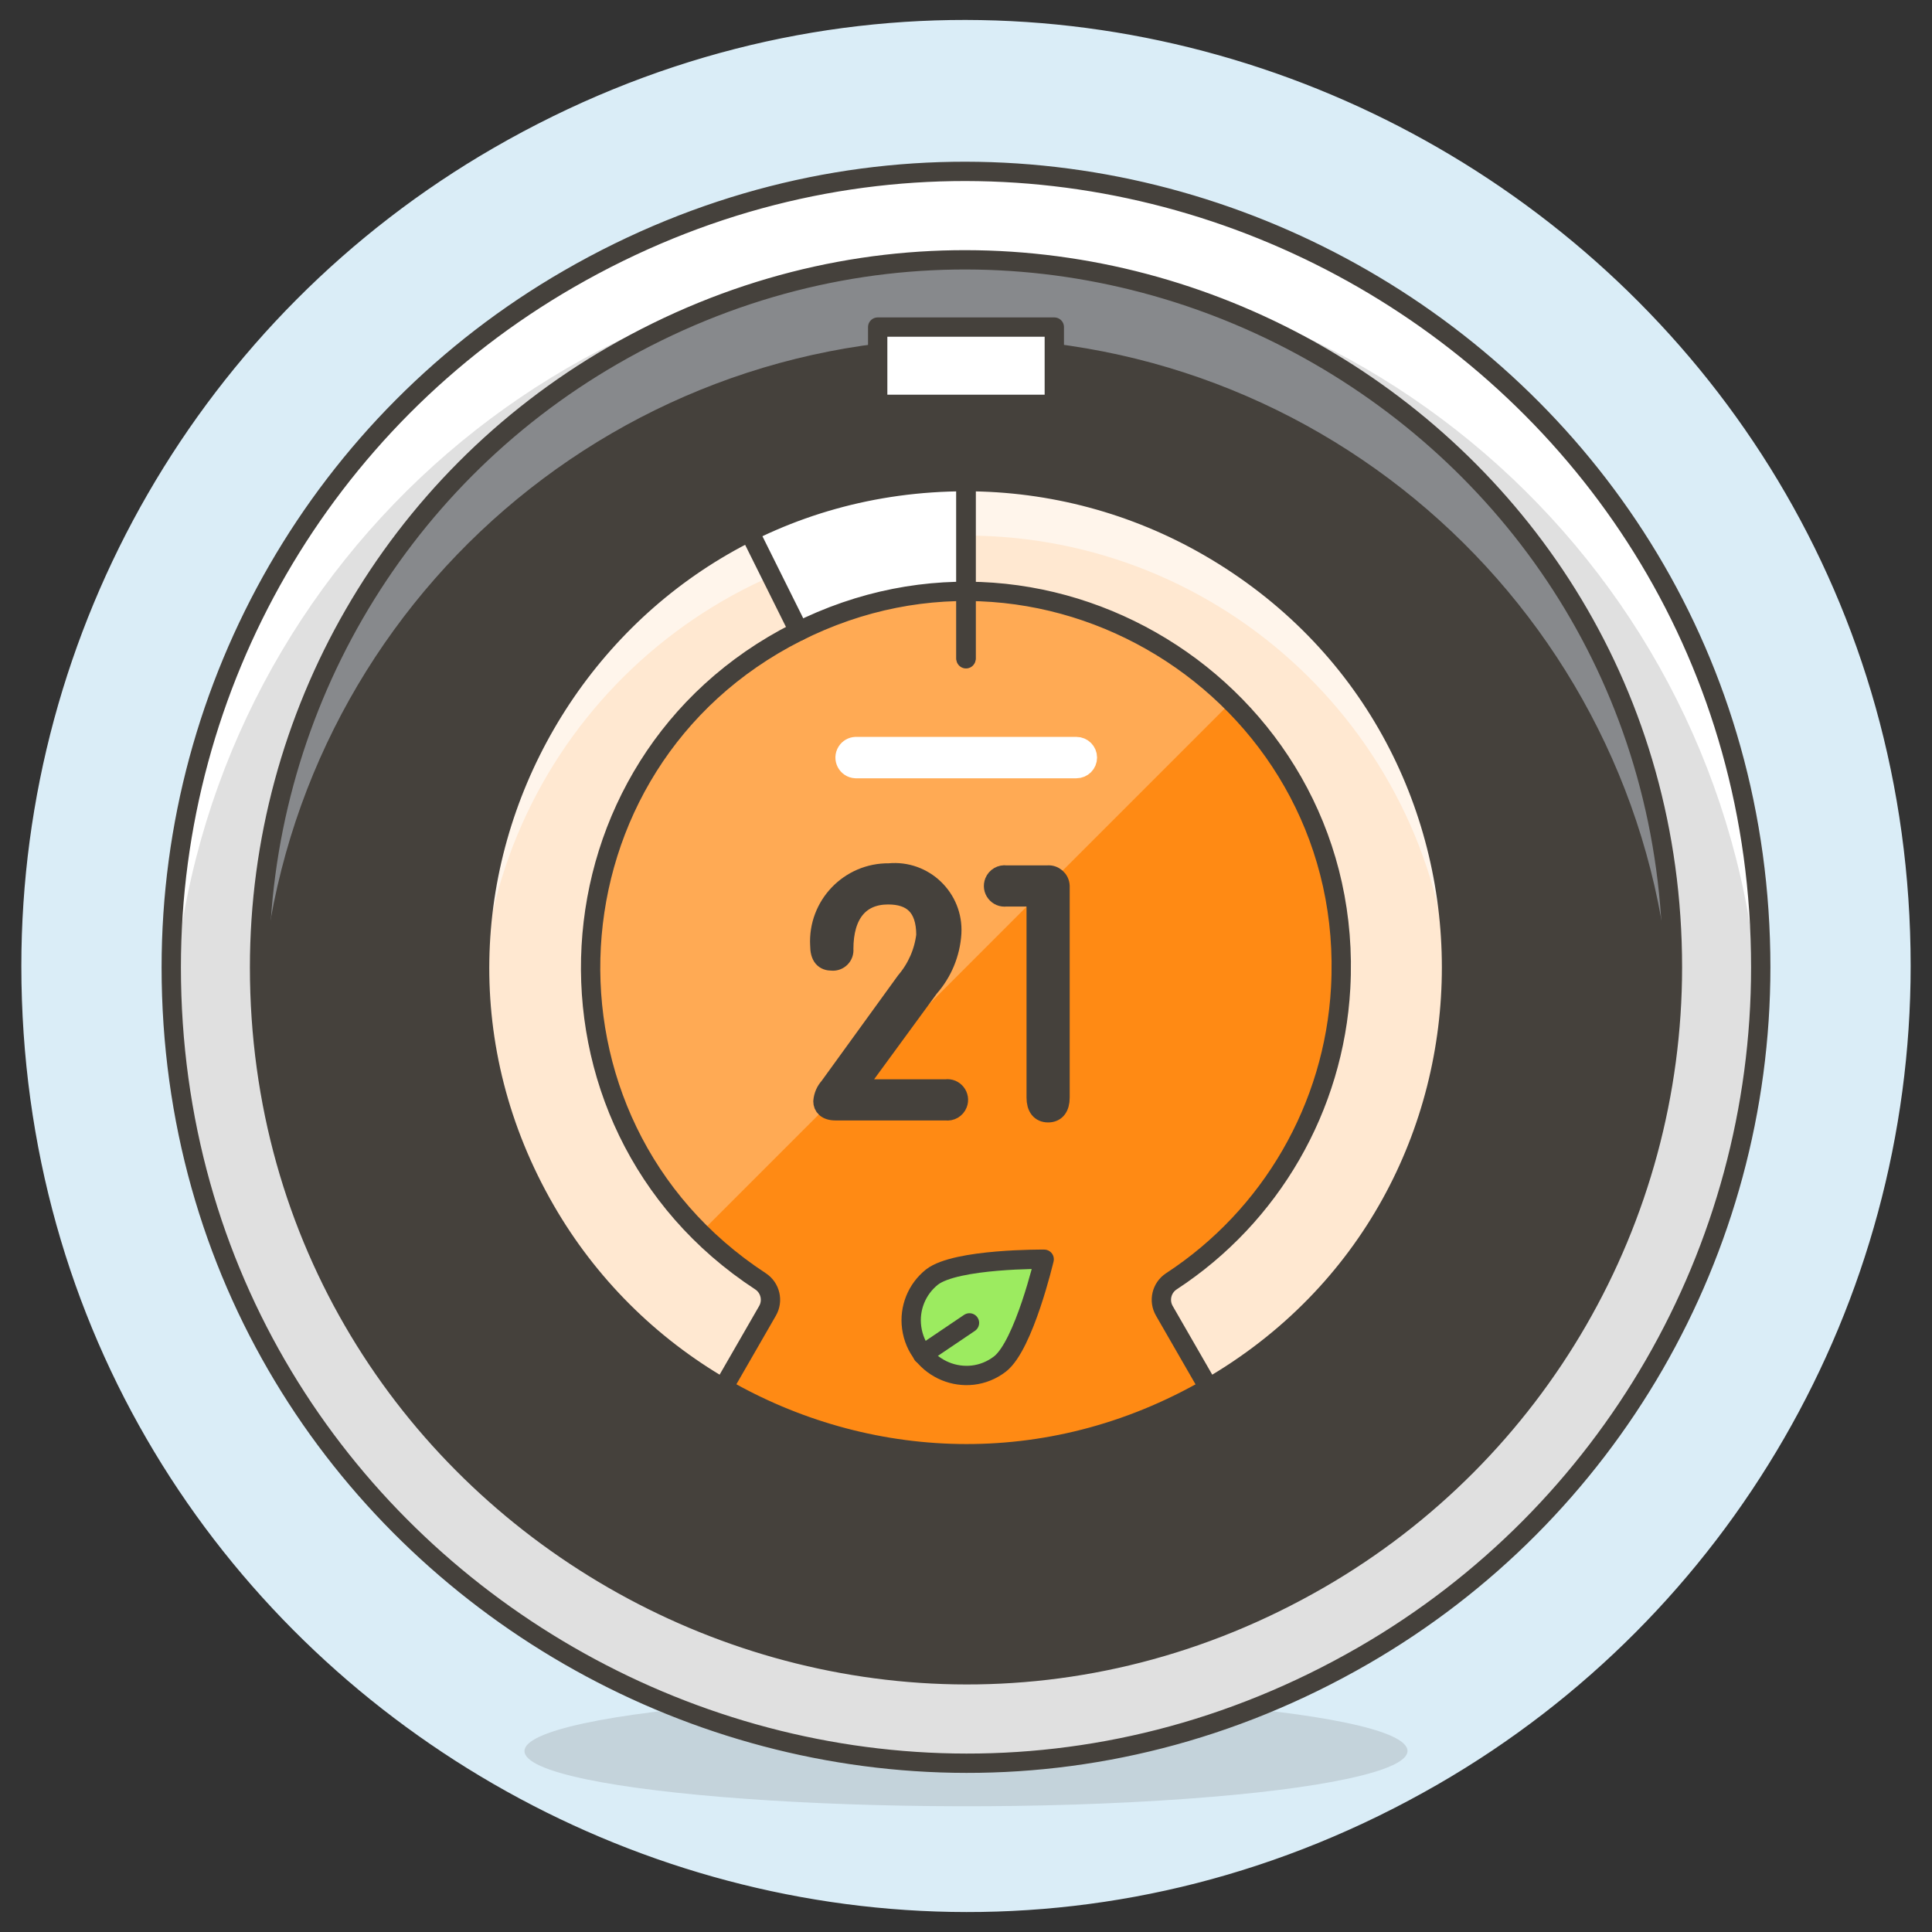 <svg viewBox="0 0 100 100" xmlns="http://www.w3.org/2000/svg" id="Smart-Thermostat-1--Streamline-Ux.svg"><rect x="0" y="0" width="100" height="100" fill="#333333" stroke="none"/><desc>Smart Thermostat 1 Streamline Illustration: https://streamlinehq.com</desc><path d="M1.605 50C1.605 87.254 41.934 110.539 74.198 91.911C89.171 83.266 98.395 67.29 98.395 50C98.395 12.745 58.066 -10.539 25.802 8.089C10.829 16.734 1.605 32.71 1.605 50Z" fill="#daedf7" stroke="#daedf7" stroke-width="1"></path><path d="M27.147 90.631C27.147 92.83 46.191 94.205 61.427 93.105C68.498 92.595 72.853 91.652 72.853 90.631C72.853 88.432 53.809 87.058 38.573 88.157C31.503 88.668 27.147 89.611 27.147 90.631Z" fill="#45413c" opacity=".15" stroke-width="1"></path><path d="M8.864 50.068C8.864 81.734 43.144 101.526 70.568 85.692C83.295 78.344 91.136 64.764 91.136 50.068C91.136 18.401 56.856 -1.39 29.432 14.443C16.705 21.791 8.864 35.371 8.864 50.068Z" fill="#e0e0e0" stroke-width="1"></path><path d="M50 13.502C71.832 13.501 89.86 30.554 91.073 52.352Q91.136 51.218 91.136 50.068C91.136 18.401 56.856 -1.39 29.432 14.443C16.705 21.791 8.864 35.371 8.864 50.068Q8.864 51.217 8.927 52.352C10.14 30.554 28.169 13.501 50 13.502Z" fill="#ffffff" stroke-width="1"></path><path d="M8.864 50.068C8.864 81.734 43.144 101.526 70.568 85.692C83.295 78.344 91.136 64.764 91.136 50.068C91.136 18.401 56.856 -1.39 29.432 14.443C16.705 21.791 8.864 35.371 8.864 50.068Z" fill="none" stroke="#45413c" stroke-linecap="round" stroke-linejoin="round" stroke-width="1"></path><path d="M13.435 50.068C13.435 78.215 43.906 95.808 68.282 81.734C79.596 75.202 86.565 63.131 86.565 50.068C86.565 21.92 56.094 4.328 31.718 18.402C20.404 24.933 13.435 37.004 13.435 50.068Z" fill="#45413c" stroke-width="1"></path><path d="M50 17.502C69.417 17.502 85.448 32.679 86.51 52.066Q86.565 51.074 86.565 50.068C86.565 21.92 56.094 4.328 31.718 18.402C20.404 24.933 13.435 37.004 13.435 50.068Q13.435 51.073 13.489 52.066C14.552 32.679 30.583 17.502 50 17.502Z" fill="#87898c" stroke-width="1"></path><path d="M13.435 50.068C13.435 78.215 43.906 95.808 68.282 81.734C79.596 75.202 86.565 63.131 86.565 50.068C86.565 21.92 56.094 4.328 31.718 18.402C20.404 24.933 13.435 37.004 13.435 50.068Z" fill="none" stroke="#45413c" stroke-linecap="round" stroke-linejoin="round" stroke-width="1"></path><path d="M24.861 50.068C24.861 69.42 45.81 81.514 62.569 71.839C70.347 67.348 75.139 59.049 75.139 50.068C75.139 30.716 54.19 18.621 37.431 28.297C29.653 32.788 24.861 41.087 24.861 50.068Z" fill="#ff8a14" stroke-width="1"></path><path d="M50 24.929C30.648 24.93 18.554 45.879 28.23 62.638C29.329 64.54 30.671 66.29 32.224 67.843L67.775 32.291C63.066 27.569 56.669 24.92 50 24.929Z" fill="#ffaa54" stroke-width="1"></path><path d="M24.861 50.068C24.861 69.42 45.81 81.514 62.569 71.839C70.347 67.348 75.139 59.049 75.139 50.068C75.139 30.716 54.19 18.621 37.431 28.297C29.653 32.788 24.861 41.087 24.861 50.068Z" fill="none" stroke="#45413c" stroke-linecap="round" stroke-linejoin="round" stroke-width="1"></path><path d="M50 24.929C30.646 24.931 18.553 45.884 28.232 62.644C30.437 66.463 33.609 69.635 37.428 71.841L39.727 67.848C40.029 67.323 39.87 66.654 39.364 66.321C26.849 58.136 27.887 39.473 41.233 32.727C54.579 25.981 70.223 36.212 69.392 51.143C69.049 57.307 65.796 62.942 60.629 66.321C60.122 66.654 59.963 67.323 60.266 67.848L62.565 71.841C79.323 62.161 79.319 37.968 62.556 28.295C58.738 26.091 54.408 24.931 50 24.929Z" fill="#ffe8d1" stroke-width="1"></path><path d="M50 27.721C63.34 27.723 74.357 38.142 75.1 51.462C75.126 51.001 75.139 50.535 75.139 50.068C75.139 30.716 54.19 18.621 37.431 28.297C29.653 32.788 24.861 41.087 24.861 50.068C24.861 50.535 24.875 51.001 24.9 51.462C25.643 38.142 36.66 27.723 50 27.721Z" fill="#fff5eb" stroke-width="1"></path><path d="M50 24.929V30.642C46.999 30.642 44.038 31.336 41.349 32.67L38.809 27.553C42.287 25.828 46.117 24.93 50 24.929Z" fill="#ffffff" stroke-width="1"></path><path d="M50 24.929C30.646 24.931 18.553 45.884 28.232 62.644C30.437 66.463 33.609 69.635 37.428 71.841L39.727 67.848C40.029 67.323 39.87 66.654 39.364 66.321C26.849 58.136 27.887 39.473 41.233 32.727C54.579 25.981 70.223 36.212 69.392 51.143C69.049 57.307 65.796 62.942 60.629 66.321C60.122 66.654 59.963 67.323 60.266 67.848L62.565 71.841C79.323 62.161 79.319 37.968 62.556 28.295C58.738 26.091 54.408 24.931 50 24.929Z" fill="none" stroke="#45413c" stroke-linecap="round" stroke-linejoin="round" stroke-width="1"></path><path d="M50 24.929V34.07" fill="none" stroke="#45413c" stroke-linecap="round" stroke-linejoin="round" stroke-width="1"></path><path d="M50 24.929V34.099" fill="none" stroke="#45413c" stroke-linecap="round" stroke-linejoin="round" stroke-width="1"></path><path d="M38.804 27.553L41.349 32.67" fill="none" stroke="#45413c" stroke-linecap="round" stroke-linejoin="round" stroke-width="1"></path><path d="M48.955 56.364C49.39 56.3 49.73 56.731 49.568 57.14C49.471 57.386 49.217 57.532 48.955 57.494H43.246C42.763 57.494 42.596 57.252 42.596 57.01C42.617 56.729 42.731 56.464 42.921 56.255L46.88 50.789C47.455 50.114 47.819 49.285 47.925 48.405C47.925 46.898 47.171 46.315 45.971 46.315C44.519 46.315 43.672 47.291 43.672 49.125C43.708 49.475 43.417 49.77 43.067 49.742C42.674 49.742 42.433 49.537 42.433 48.921C42.322 46.873 43.966 45.159 46.016 45.184C47.826 45.009 49.366 46.49 49.262 48.306C49.197 49.347 48.787 50.336 48.097 51.117L44.258 56.364Z" fill="#45413c" stroke="#45413c" stroke-linecap="round" stroke-linejoin="round" stroke-width="1"></path><path d="M52.075 46.422C51.639 46.483 51.302 46.05 51.467 45.642C51.565 45.4 51.816 45.255 52.075 45.291H54.215C54.555 45.258 54.852 45.517 54.867 45.857V56.809C54.867 57.323 54.645 57.597 54.25 57.597S53.633 57.323 53.633 56.809V46.422Z" fill="#45413c" stroke="#45413c" stroke-linecap="round" stroke-linejoin="round" stroke-width="1"></path><path d="M56.284 39.212C56.285 39.527 56.029 39.784 55.713 39.784H44.287C43.847 39.764 43.594 39.275 43.831 38.904C43.931 38.747 44.101 38.649 44.287 38.641H55.713C56.028 38.641 56.284 38.896 56.284 39.212Z" fill="#ffffff" stroke="#ffffff" stroke-linecap="round" stroke-linejoin="round" stroke-width="1"></path><path d="M45.429 16.93H54.571V20.93H45.429Z" fill="#ffffff" stroke="#45413c" stroke-linecap="round" stroke-linejoin="round" stroke-width="1"></path><path d="M51.762 70.598C50.02 71.94 47.478 70.893 47.187 68.713C47.054 67.718 47.453 66.727 48.238 66.101C49.48 65.133 54.046 65.178 54.046 65.178S53.004 69.625 51.762 70.598Z" fill="#9ceb60" stroke="#45413c" stroke-linecap="round" stroke-linejoin="round" stroke-width="1"></path><path d="M50.18 68.472L47.752 70.112" fill="none" stroke="#45413c" stroke-linecap="round" stroke-linejoin="round" stroke-width="1"></path></svg>